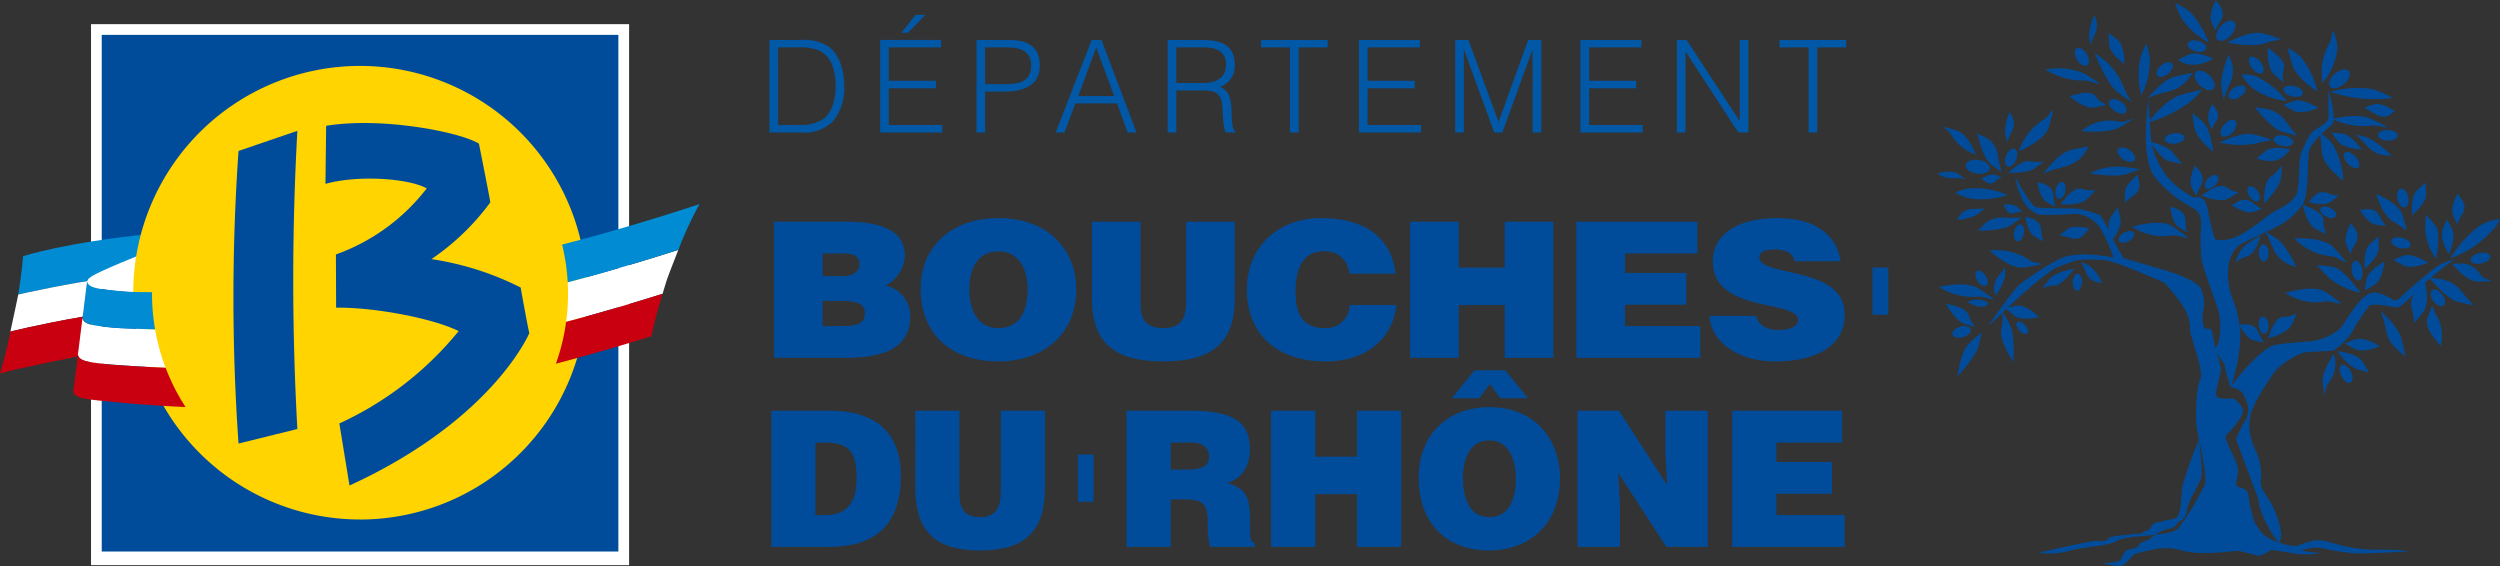 <svg xmlns="http://www.w3.org/2000/svg" width="345.076" height="78.129" viewBox="0 0 345.076 78.129">
  <rect x="0" y="0" width="345.076" height="78.129" fill="#333333" stroke="none"/>
  <g id="LOGO_Departement_Bleu" transform="translate(0)">
    <g id="Group_39214" data-name="Group 39214" transform="translate(12.564 3.335)">
      <rect id="Rectangle_383" data-name="Rectangle 383" width="74.27" height="74.672" transform="translate(0)" fill="#fff"/>
      <rect id="Rectangle_384" data-name="Rectangle 384" width="71.312" height="71.312" transform="translate(1.478 1.479)" fill="#004c9b"/>
    </g>
    <g id="Group_39221" data-name="Group 39221" transform="translate(0 2.06)">
      <g id="Group_39220" data-name="Group 39220">
        <g id="Group_39215" data-name="Group 39215" transform="translate(0 7.04)">
          <path id="Path_4291" data-name="Path 4291" d="M34.595-158.348c-11.53,1.155-17.317,3.039-17.317,3.039s-.178,2.238-.671,5.292c0,0,7.734-1.749,12.367-2.219l4.709-2.133Z" transform="translate(-14.086 181.567)" fill="#008bd2"/>
          <path id="Path_4292" data-name="Path 4292" d="M24.825-141.808c-6.646,1.158-10.216,2.1-10.216,2.1l-.011-.008c.6-2.736,1.086-5.116,1.086-5.116s7.724-1.756,12.358-2.226l-3.228,5.244Z" transform="translate(-13.164 176.383)" fill="#fff"/>
          <path id="Path_4293" data-name="Path 4293" d="M23.606-137.348V-132s-9,1.736-11.66,2.531c0,0,.814-2.594,1.443-5.786,0,0,3.57-.94,10.216-2.1" transform="translate(-11.946 171.923)" fill="#c80010"/>
          <path id="Path_4294" data-name="Path 4294" d="M42.042-148.394s-7.879-.268-7.824-1.4a.723.723,0,0,1,.348-.678c.534-.49,3.353-1.732,8.653-3.838Z" transform="translate(-22.174 179.712)" fill="#fff"/>
          <path id="Path_4295" data-name="Path 4295" d="M77.25-138.675a31.306,31.306,0,0,0,31.305-31.3A31.306,31.306,0,0,0,77.25-201.285a31.305,31.305,0,0,0-31.3,31.305,31.305,31.305,0,0,0,31.3,31.3" transform="translate(-27.559 201.285)" fill="#ffd400"/>
          <path id="Path_4296" data-name="Path 4296" d="M32.459-144.923c.185.844,1.186,1.055,4.721,1.37a235.128,235.128,0,0,0,28.983-.39c16.31-1.086,34.393-5.845,48.541-10.389-.357.939-1.24,3.132-1.581,4.14-.224.667-.4,1.286-.591,1.92-13.905,4.392-31.278,8.851-47,9.9a202.242,202.242,0,0,1-28.984-.117c-3.534-.315-4.536-.526-4.72-1.37Z" transform="translate(-21.075 179.723)" fill="#fff"/>
          <path id="Path_4297" data-name="Path 4297" d="M33.63-155.361c.185.844,1.186,1.055,4.721,1.372s15.059.031,28.984-.9c17.21-1.146,36.394-6.382,50.847-11.139l0-.007-.015.009a50.147,50.147,0,0,0-2.921,6.318c-14.148,4.545-32.231,9.3-48.541,10.389a235.008,235.008,0,0,1-28.983.39c-3.534-.316-4.537-.526-4.721-1.37Z" transform="translate(-21.613 185.096)" fill="#008bd2"/>
          <path id="Path_4298" data-name="Path 4298" d="M30.655-129.652c.185.845,1.187,1.056,4.721,1.372a177.548,177.548,0,0,0,28.984.622c15.382-1.026,32.341-5.316,46.089-9.613l0,.01a60.494,60.494,0,0,1,1.549-5.867c-13.905,4.392-31.278,8.851-47,9.9a202.252,202.252,0,0,1-28.984-.117c-3.533-.316-4.536-.527-4.72-1.37Z" transform="translate(-20.538 174.577)" fill="#c80010"/>
          <path id="Path_4299" data-name="Path 4299" d="M79.459-138.793A28.711,28.711,0,0,0,108.17-167.5a28.711,28.711,0,0,0-28.711-28.711A28.71,28.71,0,0,0,50.749-167.5a28.711,28.711,0,0,0,28.71,28.711" transform="translate(-29.765 198.956)" fill="#ffd400"/>
          <path id="Path_4300" data-name="Path 4300" d="M80.34-184.72a372.1,372.1,0,0,0,0,41.158l-8.121,2.006a290.034,290.034,0,0,1,0-40.386Z" transform="translate(-39.295 193.678)" fill="#004c9b"/>
          <path id="Path_4301" data-name="Path 4301" d="M123.17-157.738s-4.932,11.928-24.831,21.064l-1.4-8.57a45.789,45.789,0,0,0,16.467-12.748c-3.466-1.74-11.676-3.314-16.914-3.229l-.028-7.348A27.544,27.544,0,0,0,109-177.689c-2.509-1.393-9.454-1.88-13.978-.625l.094-8.012c7.6-1.257,18.414.823,21.088,2.461,0,0,1.593,7.946,1.567,8.114a33.18,33.18,0,0,1-8.124,7.824,40.725,40.725,0,0,1,12.316,3.918s1.115,6.232,1.205,6.271" transform="translate(-50.098 194.592)" fill="#004c9b"/>
        </g>
        <g id="Group_39216" data-name="Group 39216" transform="translate(106.832 28.046)">
          <path id="Path_4302" data-name="Path 4302" d="M216.216-150.59v3.47h2.929c1.65,0,2.9-.313,2.9-1.722,0-1.644-1.565-1.748-3.7-1.748Zm0-6.55v3.131H219c1.337,0,2.3-.548,2.3-1.644,0-1.461-1.309-1.487-2.731-1.487Zm-6.715,14.4v-18.786h9.786c4.608,0,8.279.991,8.279,4.723a4.91,4.91,0,0,1-2.675,4.1A4.255,4.255,0,0,1,228.3-148.4c0,4.2-3.5,5.662-8.818,5.662Z" transform="translate(-209.501 162.019)" fill="#004c9b"/>
          <path id="Path_4303" data-name="Path 4303" d="M253.666-152.656c0,2.4.8,5.4,4.01,5.4,2.9,0,4.041-2.3,4.041-5.4,0-2.557-1.139-5.271-4.1-5.193-3.044,0-3.954,2.818-3.954,5.193m14.764,0c0,6.392-4.694,9.993-10.754,9.993-6.429,0-10.725-3.652-10.725-10.045,0-5.9,4.353-9.733,10.725-9.733,7.311,0,10.754,4.827,10.754,9.785" transform="translate(-226.699 162.441)" fill="#004c9b"/>
          <path id="Path_4304" data-name="Path 4304" d="M290.661-161.523h6.714v11.246c0,1.852.4,3.444,3.157,3.444,2.418,0,3.129-1.409,3.129-3.444v-11.246h6.714v10.62c0,6.027-3.044,8.662-9.844,8.662-6.344,0-9.871-2.217-9.871-8.689Z" transform="translate(-246.772 162.019)" fill="#004c9b"/>
          <path id="Path_4305" data-name="Path 4305" d="M344.353-154.769a3.29,3.29,0,0,0-3.64-3.079c-2.362,0-3.784,1.852-3.784,5.479,0,2.636.626,5.115,4.04,5.115a3.29,3.29,0,0,0,3.442-3.184h6.458c-.6,4.853-4.382,7.776-9.786,7.776-6.77,0-10.867-3.809-10.867-9.915,0-6.079,4.495-9.863,10.212-9.863,6.259,0,9.759,2.844,10.3,7.671Z" transform="translate(-264.936 162.441)" fill="#004c9b"/>
          <path id="Path_4306" data-name="Path 4306" d="M371.874-142.737v-18.786h6.713v6.34h6.344v-6.34h6.714v18.786h-6.714v-7.28h-6.344v7.28Z" transform="translate(-284.067 162.019)" fill="#004c9b"/>
          <path id="Path_4307" data-name="Path 4307" d="M414.321-142.737v-18.786h16.7v4.383h-9.986v2.688h8.45v4.383h-8.45v2.949h10.385v4.383Z" transform="translate(-303.56 162.019)" fill="#004c9b"/>
          <path id="Path_4308" data-name="Path 4308" d="M460.019-156.491a1.667,1.667,0,0,0-.967-1.279,4,4,0,0,0-1.735-.339c-1.48,0-2.134.392-2.134,1.07,0,2.817,11.777,1.07,11.777,7.906,0,4.357-3.955,6.471-9.587,6.471-5.406,0-8.932-2.9-9.075-6.289h6.43a2.152,2.152,0,0,0,1.11,1.488,3.944,3.944,0,0,0,1.906.47c1.679,0,2.788-.5,2.788-1.383,0-2.844-11.778-.887-11.778-8.063,0-3.992,3.755-6,8.876-6,5.69,0,8.279,2.661,8.762,5.949Z" transform="translate(-319.163 162.441)" fill="#004c9b"/>
        </g>
        <g id="Group_39217" data-name="Group 39217" transform="translate(106.464 49.053)">
          <path id="Path_4309" data-name="Path 4309" d="M214.918-98.864h1.292c2.842,0,4.393-1.514,4.393-5.063,0-3.913-1.266-4.957-4.522-4.957h-1.163Zm-6.1,4.383v-18.787h8.165c5.994,0,9.716,2.819,9.716,9,0,7.07-3.9,9.785-9.871,9.785Z" transform="translate(-208.82 118.852)" fill="#004c9b"/>
          <path id="Path_4310" data-name="Path 4310" d="M245.556-113.269h6.1v11.247c0,1.852.362,3.443,2.868,3.443,2.2,0,2.842-1.408,2.842-3.443v-11.247h6.1v10.62c0,6.028-2.764,8.663-8.94,8.663-5.762,0-8.966-2.219-8.966-8.689Z" transform="translate(-225.69 118.852)" fill="#004c9b"/>
          <path id="Path_4311" data-name="Path 4311" d="M305.593-105.155h2.4c1.886,0,2.894-.47,2.894-1.774,0-1.331-1.033-1.957-2.454-1.957h-2.842Zm0,4.123v6.549h-6.1V-113.27h8.785c6.2,0,8.242,1.7,8.242,5.349,0,2.166-.956,3.993-3.127,4.592,1.964.731,3.153,1.2,3.153,4.984,0,2.453-.077,3.287.646,3.287v.575h-6.176a12.417,12.417,0,0,1-.31-3.287c0-2.453-.413-3.262-3.254-3.262Z" transform="translate(-250.461 118.853)" fill="#004c9b"/>
          <path id="Path_4312" data-name="Path 4312" d="M336.375-94.482v-18.788h6.1v6.341h5.762v-6.341h6.1v18.788h-6.1v-7.28h-5.762v7.28Z" transform="translate(-267.397 118.853)" fill="#004c9b"/>
          <path id="Path_4313" data-name="Path 4313" d="M380.165-108.722c0,2.4.724,5.4,3.642,5.4,2.636,0,3.669-2.3,3.669-5.4,0-2.557-1.033-5.27-3.72-5.192-2.766,0-3.591,2.817-3.591,5.192m1.6-14.872H386l3.153,3.862h-3.824l-1.447-1.984-1.447,1.984h-3.8Zm11.808,14.872c0,6.393-4.264,9.994-9.767,9.994-5.839,0-9.74-3.653-9.74-10.047,0-5.9,3.953-9.732,9.74-9.732,6.64,0,9.767,4.828,9.767,9.785" transform="translate(-284.706 123.594)" fill="#004c9b"/>
          <path id="Path_4314" data-name="Path 4314" d="M426.976-103.015l-.232-4.279v-5.976h5.839v18.787h-5.71l-6.64-10.229.232,4.28v5.949h-5.839v-18.787h5.71Z" transform="translate(-303.332 118.853)" fill="#004c9b"/>
          <path id="Path_4315" data-name="Path 4315" d="M454.087-94.482v-18.788h15.167v4.385h-9.07v2.687h7.674v4.383h-7.674v2.95h9.431v4.383Z" transform="translate(-321.453 118.853)" fill="#004c9b"/>
        </g>
        <g id="Group_39218" data-name="Group 39218" transform="translate(106.205)">
          <path id="Path_4316" data-name="Path 4316" d="M209.535-196.172H212.4a5.9,5.9,0,0,0,2.967-.586c1.685-.868,2.106-3.049,2.106-4.787,0-1.862-.4-3.9-2.176-4.858a6.435,6.435,0,0,0-2.9-.479h-2.861Zm-1.194,1.028V-207.91h4.318a6.141,6.141,0,0,1,3.9.958c1.667,1.223,2.107,3.705,2.107,5.408a7.225,7.225,0,0,1-1.527,4.84,5.589,5.589,0,0,1-4.477,1.56Z" transform="translate(-208.341 211.367)" fill="#0058a7"/>
          <path id="Path_4317" data-name="Path 4317" d="M239.542-211.839l1.948-2.464h1.352l-2.4,2.464Zm-2.93,13.759v-12.766h8.408v1.029H237.8v4.61h6.513v1.029H237.8v5.071h7.39v1.028Z" transform="translate(-221.324 214.303)" fill="#0058a7"/>
          <path id="Path_4318" data-name="Path 4318" d="M265.111-201.811c2.23,0,3.616-.461,3.616-2.624,0-1.6-1.018-2.446-3.265-2.446h-3.089v5.071Zm-3.932,6.667V-207.91H265.8c3.282,0,4.125,1.649,4.125,3.564,0,2.855-2.51,3.564-4.844,3.564h-2.7v5.639Z" transform="translate(-232.606 211.367)" fill="#0058a7"/>
          <path id="Path_4319" data-name="Path 4319" d="M284.524-200.18h4.951l-2.476-6.7Zm-3.124,5.036,4.967-12.766h1.352l4.845,12.766h-1.229l-1.457-4.007h-5.758l-1.492,4.007Z" transform="translate(-241.892 211.367)" fill="#0058a7"/>
          <path id="Path_4320" data-name="Path 4320" d="M314.91-201.969c1.773,0,3.142-.745,3.142-2.536,0-1.915-1.475-2.376-3.072-2.376h-3.792v4.911Zm-3.722,1.028v5.8h-1.193v-12.766h4.949c2.774,0,4.3.993,4.3,3.351a3,3,0,0,1-2.054,3.121c1.492.514,1.58,2.11,1.615,3.457.052,1.932.21,2.464.527,2.713v.124h-1.317c-.492-.869-.369-3.262-.562-4.237-.28-1.383-1.316-1.561-2.51-1.561Z" transform="translate(-255.023 211.367)" fill="#0058a7"/>
          <path id="Path_4321" data-name="Path 4321" d="M333.818-207.91h9.2v1.029h-4v11.737H337.82v-11.737h-4Z" transform="translate(-265.964 211.367)" fill="#0058a7"/>
          <path id="Path_4322" data-name="Path 4322" d="M358.811-195.144V-207.91h8.407v1.029H360v4.61h6.512v1.029H360v5.071h7.39v1.028Z" transform="translate(-277.441 211.367)" fill="#0058a7"/>
          <path id="Path_4323" data-name="Path 4323" d="M383.38-195.144V-207.91h1.825l4.143,11.259h.036l4.072-11.259h1.808v12.766H394.07v-11.383h-.035l-4.143,11.383h-1.123l-4.161-11.383h-.035v11.383Z" transform="translate(-288.724 211.367)" fill="#0058a7"/>
          <path id="Path_4324" data-name="Path 4324" d="M415.35-195.144V-207.91h8.408v1.029h-7.214v4.61h6.512v1.029h-6.512v5.071h7.39v1.028Z" transform="translate(-303.405 211.367)" fill="#0058a7"/>
          <path id="Path_4325" data-name="Path 4325" d="M441.18-206.278h-.035v11.135h-1.194V-207.91H441.3l7.3,11.152h.035V-207.91h1.195v12.766h-1.387Z" transform="translate(-314.703 211.367)" fill="#0058a7"/>
          <path id="Path_4326" data-name="Path 4326" d="M466.175-207.91h9.2v1.029h-4v11.737h-1.194v-11.737h-4Z" transform="translate(-326.746 211.367)" fill="#0058a7"/>
        </g>
        <g id="Group_39219" data-name="Group 39219" transform="translate(148.779 34.862)">
          <path id="Path_4327" data-name="Path 4327" d="M289.245-117.5H287.07v-6.52h2.174Zm109.68-25.815H396.75v-6.518h2.174Z" transform="translate(-287.07 149.835)" fill="#004c9b"/>
        </g>
      </g>
    </g>
    <g id="Group_39223" data-name="Group 39223" transform="translate(267.399 0)">
      <path id="Path_4328" data-name="Path 4328" d="M556.745-138.6c0,1.781,2.244,5.5,2.674,5.757l.43.251c-.257-.188.029-.619.011-1.454a12.576,12.576,0,0,0-1.631-4.489c-.738-1.037-1.4-1.977-1.14-3.031a7.537,7.537,0,0,0-.811-3.954,7.333,7.333,0,0,1-.718-4.291c.1-1.655,2.867-5.748,3.627-6.675a10.954,10.954,0,0,1,3.738-2.38c.691-.172,3.529-.16,4.193-.327a8.317,8.317,0,0,0,2.521-2.48,22.383,22.383,0,0,1,2.442-3.685c.593-.433,3.435.277,3.946.224s2.616-2.345,3.248-2.937a42.21,42.21,0,0,1,4.557-3.7,8.328,8.328,0,0,0-2.463,1,68.149,68.149,0,0,0-5.271,4.489c-.664.68-1.8-.973-3.539-.875s-3.839,4.181-4.589,5a7.8,7.8,0,0,1-3.706,1.664c-1,.141-2.74.194-5.017.505s-6.253,5.7-6.253,5.7a25.7,25.7,0,0,0,1.173-5.546,14.164,14.164,0,0,0-.937-6.295,9.539,9.539,0,0,1-.618-4.737,4.355,4.355,0,0,1,1.372-2.763c.436-.4,4.146-2.01,5.811-2.891a9.721,9.721,0,0,0,2.892-2.607c1.087-1.066.764-6.353,1.043-7.546.216-.927,1.285-2.085,3.1-3.6.824-.686-.412-4.844-.412-4.844s-.054,2.405.009,3.416-.854,1.439-1.814,2.03-1.424,1.98-1.892,3-.289,3.779-.584,5.457-2.892,2.574-3.665,3.134-3.5,2.8-5.154,3.354-2.437.288-2.621.09a31.182,31.182,0,0,1-.972-4.074c-.416-2.047-1.332-1.482-2-1.622a12.945,12.945,0,0,1-3.632-2.857,12.622,12.622,0,0,1-2.087-4.325c-.152-.968-.466-6.344-.466-6.344s-.236,1.891-.326,4.1.121,4.823.976,6.3a15.543,15.543,0,0,0,5.15,4.412c1.672.859,1.481,1.841,1.468,2.919a27.134,27.134,0,0,0,.06,4.307c.219,1.294,1.717,5.22,2.316,7.042a9.73,9.73,0,0,1,.123,4.192c-.317,1.012-.553,1.076-.553,1.076s-.233-1.433-.4-2.163a.613.613,0,0,0-.833-.488c-.58-.042-.589-1.876-.406-2.481a5.088,5.088,0,0,0-.214-2.849c-.4-1.41-4.683-2.655-5.693-2.941s-5.122-1.5-5.122-1.5-1.348-2.326-1.787-3.3a11.942,11.942,0,0,0-1.437-2.642,23.342,23.342,0,0,0-2.8-.832c-.7-.16-5.39.027-6.133-.3s-2.761-4.13-2.761-4.13a8.512,8.512,0,0,0,.782,2.549,4.157,4.157,0,0,0,2.516,2.681,42.3,42.3,0,0,0,4.911-.136,4.481,4.481,0,0,1,3.431,1.853,18.316,18.316,0,0,1,1.918,4.206,16.371,16.371,0,0,0-2-.324,13.814,13.814,0,0,0-4.336.1c-1.722.387-5.379,3-6.442,3.781s-4.5,5.857-4.5,5.857,1.28-1.083,1.869-1.726,1.921-1.776,2.489-2.346a54.506,54.506,0,0,1,4.725-3.828c.626-.327,3.054-1.143,3.054-1.143a16.624,16.624,0,0,1,4.482.062,35.282,35.282,0,0,1,3.928,1.423c.667.286,3.466,1.446,3.789,1.628a23.74,23.74,0,0,1,2.543,3.211,5.554,5.554,0,0,1,.969,3.272c-.073.618,1.969,5.694,1.418,6.8s-.728,5.341-.469,6.805,1.529,6.8,1.072,7.774a37.353,37.353,0,0,1-3.614,5.977c-1.136,1.241-7.089.905-8.376,1.721-1.219.774-4.761.875-6.516,1.37a10.241,10.241,0,0,1-4.4.3s6.9-1.573,7.707-1.614,1.581.185,1.854-.29,2.721-.512,3.06-.6a3.267,3.267,0,0,1,1.363-.067s.69-.385.715-.4a1.026,1.026,0,0,0,.771-.524c.691-1,.632-.536,1.48-.8s1.935-.321,2.18-.633a4.282,4.282,0,0,0,.477-1.89c.089-.871.089-1.318.246-2.458a62.962,62.962,0,0,1,2.281-6.359s.336,3.533.359,4.025c.078,1.695-.246,1.4-.871,3.037a9.2,9.2,0,0,0-1.184,2.7,1.689,1.689,0,0,1-1.005,1.541c-.4.29-.407.816-1.412,1.039a4.837,4.837,0,0,0-1.943.826c-.427.292-.725.565-.889.681a8.1,8.1,0,0,0-1.362.585c.045-.34.026.12,0,.2-.15.421-1.076.462-1.527.6s-.78,1-.976,1.38-2.506.5-2.506.5a15.6,15.6,0,0,0,2.345.374c.831.017,1.506-1.349,2.187-1.695a28.2,28.2,0,0,1,3.143-.711,8.136,8.136,0,0,1,3.533.33,12.792,12.792,0,0,0,3.3.261c1.374.028,3.588-.251,4.051-.28s2.408.586,2.92.656,1.5-.664,1.738-.754,2.382.35,3.689.518a10.451,10.451,0,0,0,3.182-.143c-.8-.023-2.614-.294-2.614-.294a4.714,4.714,0,0,1,2.915-.339,29.252,29.252,0,0,0,4.49.688c1.039.078,7.505-.253,7.505-.253a24.8,24.8,0,0,0-4.054-.249,20.85,20.85,0,0,1-4.548-.391s-.991-.211-2.84-.748-3.6.529-4.116.613a5.366,5.366,0,0,1-2.2-.38,6.929,6.929,0,0,1-2.363-1.131,10.786,10.786,0,0,1-1.262-1.666,18.006,18.006,0,0,1-.879-3.888c-.17-1.027-1.311-.843-1.6-1.244s.4-1.56.062-2.744-1.71-3.59-1.621-3.992.726-.72,1.5-1.808c.916-1.294,1.059-1.719.81-2.183a3.317,3.317,0,0,0-1.122-1.247c-.288-.156-2.528.3-2.528-.686,0-.548.871-3.249.669-3.718a2.6,2.6,0,0,1-.2-.917l-.42-1.261a.387.387,0,0,1-.049-.145l.049.145a7.2,7.2,0,0,0,.465.815c.536.848.647.67.781,1.5s.581,1.988.671,2.412.96.179,1.764,1.072a9.463,9.463,0,0,1,.715,1.786,3.144,3.144,0,0,1-.2,1.653,19.9,19.9,0,0,0-1.452,2.926" transform="translate(-512.403 207.551)" fill="#004c9b"/>
      <g id="Group_39222" data-name="Group 39222" transform="translate(0 0)">
        <path id="Path_4329" data-name="Path 4329" d="M604.667-203.048a8.043,8.043,0,0,1,.772-5.184c.643-.95.373-1.648.694-2.03a6.449,6.449,0,0,1,.578,2.382,8.927,8.927,0,0,1-2.044,4.832" transform="translate(-551.476 214.507)" fill="#004c9b"/>
        <path id="Path_4330" data-name="Path 4330" d="M606.812-195.164a13.392,13.392,0,0,1,5.715-.375A12.877,12.877,0,0,1,615.4-194.3a22.969,22.969,0,0,1-2.545.151,17.366,17.366,0,0,1-6.039-1.017" transform="translate(-552.524 207.831)" fill="#004c9b"/>
        <path id="Path_4331" data-name="Path 4331" d="M599.979-199.856c-.807-.527-2.95-2.045-3.436-3.636-.337-1.092-.535-1.873-.643-2.355a6.471,6.471,0,0,1,1.818,1.261,11.531,11.531,0,0,1,2.261,4.729" transform="translate(-547.513 212.479)" fill="#004c9b"/>
        <path id="Path_4332" data-name="Path 4332" d="M608.477-198.375c-.712.6-1.565.758-1.9.355s-.035-1.214.678-1.813,1.564-.758,1.9-.355.035,1.214-.678,1.813" transform="translate(-552.351 209.983)" fill="#004c9b"/>
        <path id="Path_4333" data-name="Path 4333" d="M587.5-190.735c.887.2,2.963,0,4.338,2.053a22.976,22.976,0,0,0,1.488,1.838c-.408-.083-1.082-.243-2.028-.51-1.384-.407-3.166-2.561-3.8-3.38" transform="translate(-543.656 205.54)" fill="#004c9b"/>
        <path id="Path_4334" data-name="Path 4334" d="M607.256-188.088c.985-.239,3.7-.791,5.3-.042,1.1.512,1.861.909,2.319,1.165-.451.118-1.407-.376-2.484-.178a10.256,10.256,0,0,1-5.137-.945" transform="translate(-552.728 204.518)" fill="#004c9b"/>
        <path id="Path_4335" data-name="Path 4335" d="M565.927-182.683c-.754.09-1.4-.158-1.451-.556s.526-.792,1.28-.882,1.4.159,1.45.556-.525.791-1.279.881" transform="translate(-533.081 202.511)" fill="#004c9b"/>
        <path id="Path_4336" data-name="Path 4336" d="M560.285-190.7c.687-.9,2.656-3.294,4.587-3.821,1.328-.362,2.271-.58,2.854-.7a9.188,9.188,0,0,1-1.828,1.8,17.632,17.632,0,0,1-5.613,2.72" transform="translate(-531.157 207.596)" fill="#004c9b"/>
        <path id="Path_4337" data-name="Path 4337" d="M558.167-199.856a11.588,11.588,0,0,1-.165-4.9,9.418,9.418,0,0,1,.9-2.262,11.1,11.1,0,0,1,.456,2.06,10.049,10.049,0,0,1-1.189,5.1" transform="translate(-530.019 213.018)" fill="#004c9b"/>
        <path id="Path_4338" data-name="Path 4338" d="M563.989-200.635c-.566.463-1.236.579-1.5.259s-.016-.953.551-1.416,1.236-.579,1.5-.26.015.954-.55,1.417" transform="translate(-532.122 210.82)" fill="#004c9b"/>
        <path id="Path_4339" data-name="Path 4339" d="M559.836-182.133c.755.142,2.8.606,3.654,1.629.589.7.979,1.213,1.21,1.535-.349-.059-.921-.176-1.725-.374-1.176-.306-1.75-1.829-3.139-2.789" transform="translate(-530.951 201.589)" fill="#004c9b"/>
        <path id="Path_4340" data-name="Path 4340" d="M546.63-204.495a9.237,9.237,0,0,1,4,4.693,10.746,10.746,0,0,0,1.124,2.079c-.4-.268-1.066-.733-1.987-1.433-1.342-1.043-2.676-4.17-3.135-5.34" transform="translate(-524.887 211.859)" fill="#004c9b"/>
        <path id="Path_4341" data-name="Path 4341" d="M551.013-191.183c-.633-.425-.951-1.059-.71-1.416s.946-.3,1.579.121.951,1.059.711,1.416-.947.3-1.58-.122" transform="translate(-526.536 206.505)" fill="#004c9b"/>
        <path id="Path_4342" data-name="Path 4342" d="M543.261-186.047a5.752,5.752,0,0,1,5-1.346c1.059.263,1.576-.367,2.069-.321-.351.242-.946.626-1.814,1.139-1.284.739-4.181.611-5.25.528" transform="translate(-523.34 204.154)" fill="#004c9b"/>
        <path id="Path_4343" data-name="Path 4343" d="M599.617-191.429c-.655.261-2.445.893-3.411.38a16.01,16.01,0,0,1-1.389-.809c.3-.126.8-.316,1.508-.549,1.04-.327,2.7.6,3.292.978" transform="translate(-547.015 206.339)" fill="#004c9b"/>
        <path id="Path_4344" data-name="Path 4344" d="M515.215-175.423c-.92-.134-1.607-.665-1.53-1.185s.884-.834,1.8-.7,1.606.665,1.529,1.185-.883.834-1.8.7" transform="translate(-509.755 199.388)" fill="#004c9b"/>
        <path id="Path_4345" data-name="Path 4345" d="M595.965-194.769c-.738-.178-1.261-.637-1.168-1.025s.767-.56,1.506-.383,1.261.636,1.167,1.026-.767.56-1.505.382" transform="translate(-547.002 208.071)" fill="#004c9b"/>
        <path id="Path_4346" data-name="Path 4346" d="M607.374-177.538c-.77-.642-2.833-2.235-2.976-4.12-.1-1.363-.182-1.942-.2-2.438a6.07,6.07,0,0,1,1.718,1.521,11.2,11.2,0,0,1,1.454,5.037" transform="translate(-551.325 202.491)" fill="#004c9b"/>
        <path id="Path_4347" data-name="Path 4347" d="M611.211-181.932c-.678-.042-2.5-.227-3.2-1.064-.483-.574-.8-1-.983-1.268.313.014.825.052,1.543.14,1.047.142,2.23,1.623,2.643,2.192" transform="translate(-552.622 202.568)" fill="#004c9b"/>
        <path id="Path_4348" data-name="Path 4348" d="M610.728-177.736c-.512-.562-.687-1.235-.392-1.5s.95-.032,1.462.529.686,1.235.391,1.5-.95.032-1.461-.529" transform="translate(-554.076 200.312)" fill="#004c9b"/>
        <path id="Path_4349" data-name="Path 4349" d="M560.011-195.954c.594-.728,2.284-2.657,3.9-3.052,1.109-.275,1.9-.432,2.383-.515a6.961,6.961,0,0,1-1.408,1.638c-1.5,1.2-2.744.831-4.873,1.928" transform="translate(-531.032 209.574)" fill="#004c9b"/>
        <path id="Path_4350" data-name="Path 4350" d="M592.614-180.141c-.53.487-1.258,1.76-3.088,1.573a9.3,9.3,0,0,1-1.58-.31c.241-.23.646-.592,1.238-1.071.872-.688,2.742-.352,3.43-.191" transform="translate(-543.86 200.778)" fill="#004c9b"/>
        <path id="Path_4351" data-name="Path 4351" d="M593.492-182.109c-.745-.152-1.283-.593-1.2-.984s.748-.586,1.493-.434,1.282.592,1.2.984-.748.586-1.492.434" transform="translate(-545.851 202.253)" fill="#004c9b"/>
        <path id="Path_4352" data-name="Path 4352" d="M631.95-147.256c.922.174,3.059-.014,4.54,1.969.674.9,1.286,1.46,1.592,1.846-.425-.073-1.123-.214-2.109-.457-1.441-.372-3.346-2.534-4.023-3.358" transform="translate(-564.068 185.573)" fill="#004c9b"/>
        <path id="Path_4353" data-name="Path 4353" d="M632.749-142.609c-.441-.582-.531-1.257-.2-1.506s.954.021,1.394.6.531,1.257.2,1.506-.954-.022-1.395-.6" transform="translate(-564.251 184.173)" fill="#004c9b"/>
        <path id="Path_4354" data-name="Path 4354" d="M629.29-146.174c.181.831.577,3.089-.224,4.136a18.822,18.822,0,0,1-1.238,1.494c-.09-.382-.112-1.036-.356-1.9-.543-1.932,1.252-3.09,1.819-3.728" transform="translate(-561.965 185.076)" fill="#004c9b"/>
        <path id="Path_4355" data-name="Path 4355" d="M632.495-157.13a8.525,8.525,0,0,1-1.535-4.019c.027-1,.076-1.7.117-2.129a13.5,13.5,0,0,1,1.4,1.657c.631,1.118.085,3.561.014,4.491" transform="translate(-563.613 192.931)" fill="#004c9b"/>
        <path id="Path_4356" data-name="Path 4356" d="M627.626-151.949c-.654.261-2.445.893-3.411.38a15.749,15.749,0,0,1-1.389-.808c.3-.126.8-.316,1.507-.55,1.04-.327,2.7.6,3.293.979" transform="translate(-559.878 188.209)" fill="#004c9b"/>
        <path id="Path_4357" data-name="Path 4357" d="M623.458-156.06c-.739-.178-1.261-.636-1.168-1.025s.768-.56,1.505-.382,1.262.636,1.168,1.025-.768.56-1.506.382" transform="translate(-559.627 190.295)" fill="#004c9b"/>
        <path id="Path_4358" data-name="Path 4358" d="M644.075-152.136c-.742.162-1.412-.022-1.5-.413s.446-.839,1.188-1,1.412.022,1.5.412-.446.839-1.188,1" transform="translate(-568.944 188.491)" fill="#004c9b"/>
        <path id="Path_4359" data-name="Path 4359" d="M637.372-156.8a16.25,16.25,0,0,1,4.069-4.5,6.925,6.925,0,0,1,2.795-.925,5.333,5.333,0,0,1-1.24,1.761,13.457,13.457,0,0,1-5.623,3.669" transform="translate(-566.558 192.449)" fill="#004c9b"/>
        <path id="Path_4360" data-name="Path 4360" d="M637.886-150.788c.861-.049,2.541-.5,3.892,1.452.522.755,1.267.591,1.512.907-.4.03-1.049.057-1.963.053-1.333-.024-2.894-1.745-3.441-2.412" transform="translate(-566.794 187.231)" fill="#004c9b"/>
        <path id="Path_4361" data-name="Path 4361" d="M516.657-184.091c.683.491,2.578.687,2.874,3.311a14.767,14.767,0,0,0,.5,2.085c-.318-.22-.831-.6-1.536-1.171-1.023-.849-1.642-3.307-1.837-4.225" transform="translate(-511.122 202.489)" fill="#004c9b"/>
        <path id="Path_4362" data-name="Path 4362" d="M525.257-178.666c-.269.679-.8,1.107-1.183.955s-.477-.826-.208-1.5.8-1.107,1.182-.956.477.826.209,1.506" transform="translate(-514.362 200.703)" fill="#004c9b"/>
        <path id="Path_4363" data-name="Path 4363" d="M524.573-175.387c.519-.426,1.941-1.9,3.155-1.572a5.219,5.219,0,0,0,1.732,0c-.235.2-.633.519-1.217.948-.865.619-2.912.644-3.67.627" transform="translate(-514.757 199.236)" fill="#004c9b"/>
        <path id="Path_4364" data-name="Path 4364" d="M517.668-173c.36-.207,1.352-.726,1.958-.508a9.3,9.3,0,0,1,.878.356,1.985,1.985,0,0,0-.833.447c-.814.942-1.623-.126-2-.295" transform="translate(-511.586 197.652)" fill="#004c9b"/>
        <path id="Path_4365" data-name="Path 4365" d="M537.887-167.825c.5-.579,1.856-2.6,3.095-2.07a3.768,3.768,0,0,0,1.742.084c-.226.272-.61.7-1.176,1.283-.839.834-2.9.766-3.66.7" transform="translate(-520.872 196.01)" fill="#004c9b"/>
        <path id="Path_4366" data-name="Path 4366" d="M537.946-170.367c-.138.641-.543,1.1-.906,1.019s-.545-.66-.407-1.3.544-1.1.906-1.02.545.661.406,1.3" transform="translate(-520.275 196.788)" fill="#004c9b"/>
        <path id="Path_4367" data-name="Path 4367" d="M531.964-171.677c.552.283,2.178.268,2.227,2.044a7.248,7.248,0,0,0,.268,1.391c-.257-.125-.672-.347-1.237-.682-.82-.5-1.162-2.139-1.258-2.753" transform="translate(-518.152 196.788)" fill="#004c9b"/>
        <path id="Path_4368" data-name="Path 4368" d="M516.791-160.784c.647-.481,1.318-2.037,3.927-1.789a17.085,17.085,0,0,0,2.14-.025c-.293.225-.791.585-1.521,1.07-1.08.7-3.61.754-4.545.744" transform="translate(-511.184 192.619)" fill="#004c9b"/>
        <path id="Path_4369" data-name="Path 4369" d="M523.275-165.914c.414-.035,1.532-.082,1.988.373a9.282,9.282,0,0,1,.644.695,1.984,1.984,0,0,0-.945.05c-1.136.507-1.415-.8-1.688-1.118" transform="translate(-514.161 194.151)" fill="#004c9b"/>
        <path id="Path_4370" data-name="Path 4370" d="M528.88-162.862c.552.283,2.178.268,2.227,2.044a7.152,7.152,0,0,0,.269,1.391c-.258-.126-.672-.347-1.238-.682-.82-.5-1.162-2.139-1.258-2.753" transform="translate(-516.735 192.74)" fill="#004c9b"/>
        <path id="Path_4371" data-name="Path 4371" d="M527.335-159.532c-.139.641-.544,1.1-.907,1.02s-.544-.661-.406-1.3.544-1.1.906-1.02.545.661.407,1.3" transform="translate(-515.402 191.812)" fill="#004c9b"/>
        <path id="Path_4372" data-name="Path 4372" d="M609.435-146.593a10.473,10.473,0,0,1-4.417-2.051c-.8-.811-1.344-1.4-1.668-1.77a15.262,15.262,0,0,1,2.378.279c1.376.421,2.993,2.754,3.707,3.543" transform="translate(-550.934 187.024)" fill="#004c9b"/>
        <path id="Path_4373" data-name="Path 4373" d="M612.238-150.065c-.132-.748.079-1.41.473-1.48s.82.48.953,1.228-.079,1.411-.473,1.48-.82-.48-.953-1.228" transform="translate(-554.997 187.545)" fill="#004c9b"/>
        <path id="Path_4374" data-name="Path 4374" d="M618.278-151.336c-.093.7-.416,2.569-1.336,3.161a15.812,15.812,0,0,1-1.384.817c.036-.324.114-.851.256-1.583.223-1.067,1.844-2.057,2.464-2.395" transform="translate(-556.54 187.447)" fill="#004c9b"/>
        <path id="Path_4375" data-name="Path 4375" d="M599.709-165.885c.7.315,3.024,1.04,2.864,2.379a3.759,3.759,0,0,0,.414,1.695c-.325-.14-.848-.386-1.564-.764-1.039-.567-1.558-2.561-1.714-3.31" transform="translate(-549.262 194.128)" fill="#004c9b"/>
        <path id="Path_4376" data-name="Path 4376" d="M601.174-167.7c.485-.386,1.144-1.873,2.782-1.184a7.181,7.181,0,0,0,1.377.33c-.221.183-.593.469-1.132.845-.8.54-2.427.175-3.026.009" transform="translate(-549.935 195.59)" fill="#004c9b"/>
        <path id="Path_4377" data-name="Path 4377" d="M605.578-165.209c.59.287.937.789.775,1.123s-.771.372-1.362.085-.937-.788-.776-1.122.772-.372,1.362-.086" transform="translate(-551.313 193.905)" fill="#004c9b"/>
        <path id="Path_4378" data-name="Path 4378" d="M571.7-175.918c.3.542,1.658,1.438.708,2.939a7.224,7.224,0,0,0-.554,1.3c-.143-.248-.365-.662-.646-1.257-.4-.873.23-2.423.492-2.986" transform="translate(-536.113 198.735)" fill="#004c9b"/>
        <path id="Path_4379" data-name="Path 4379" d="M576.153-172.05c-.449.478-1.032.661-1.3.407s-.127-.847.323-1.325,1.032-.66,1.3-.407.127.847-.322,1.325" transform="translate(-537.784 197.62)" fill="#004c9b"/>
        <path id="Path_4380" data-name="Path 4380" d="M573.817-169.312c.648-.4,2.544-1.938,3.569-1.06a3.767,3.767,0,0,0,1.639.6c-.3.193-.792.491-1.5.877-1.048.549-2.995-.127-3.7-.413" transform="translate(-537.372 196.311)" fill="#004c9b"/>
        <path id="Path_4381" data-name="Path 4381" d="M590.307-195.436a9.825,9.825,0,0,1-4.715-1.771,7.814,7.814,0,0,1-1.568-1.872,4.758,4.758,0,0,1,2.224.326,12.346,12.346,0,0,1,4.059,3.317" transform="translate(-542.059 209.373)" fill="#004c9b"/>
        <path id="Path_4382" data-name="Path 4382" d="M590.8-205.914c.6.479,2.669,1.762,2.179,3.019a3.783,3.783,0,0,0-.022,1.745c-.28-.216-.725-.585-1.324-1.13-.864-.808-.869-2.868-.833-3.633" transform="translate(-545.166 212.51)" fill="#004c9b"/>
        <path id="Path_4383" data-name="Path 4383" d="M586.4-202.053c-.471-.6-.6-1.279-.285-1.527s.95.034,1.421.629.6,1.279.286,1.528-.95-.034-1.421-.629" transform="translate(-542.939 211.48)" fill="#004c9b"/>
        <path id="Path_4384" data-name="Path 4384" d="M636.156-157.3c-.349-.614-1.224-2.309-.846-3.338.256-.708.471-1.2.613-1.493.167.282.424.75.754,1.423.467.989-.23,2.763-.522,3.407" transform="translate(-565.568 192.405)" fill="#004c9b"/>
        <path id="Path_4385" data-name="Path 4385" d="M540.164-193.957c.743-.177,3.028-1.03,3.721.127.419.7,1.1.849,1.364,1.086-.342.089-.906.215-1.7.354-1.168.188-2.8-1.07-3.381-1.567" transform="translate(-521.917 207.235)" fill="#004c9b"/>
        <path id="Path_4386" data-name="Path 4386" d="M518.21-169.155a10.906,10.906,0,0,1-4.914.526,9.473,9.473,0,0,1-2.3-.807,5.714,5.714,0,0,1,2.054-.638,11.517,11.517,0,0,1,5.159.919" transform="translate(-508.523 196.064)" fill="#004c9b"/>
        <path id="Path_4387" data-name="Path 4387" d="M527.275-184.318a8.045,8.045,0,0,1,3.145-4.193c1.017-.529,1.112-1.272,1.576-1.455-.1.487-.3,1.276-.623,2.37-.5,1.59-3.106,2.856-4.1,3.278" transform="translate(-515.998 205.186)" fill="#004c9b"/>
        <path id="Path_4388" data-name="Path 4388" d="M524.38-189.547c.154.522,1.029,1.357.171,2.858a9.969,9.969,0,0,0-.548,1.294c-.075-.239-.187-.638-.322-1.211a6.217,6.217,0,0,1,.7-2.941" transform="translate(-514.332 204.994)" fill="#004c9b"/>
        <path id="Path_4389" data-name="Path 4389" d="M552.368-205.389c-.567-.419-2.046-1.609-2.119-2.7a15.8,15.8,0,0,1-.044-1.607c.266.189.689.512,1.26.992.826.712.907,2.609.9,3.314" transform="translate(-526.526 214.247)" fill="#004c9b"/>
        <path id="Path_4390" data-name="Path 4390" d="M550.473-160.371c-.189-.679-.623-2.528-.01-3.432a15.915,15.915,0,0,1,.954-1.294c.093.313.228.827.383,1.558.212,1.069-.89,2.615-1.328,3.167" transform="translate(-526.502 193.766)" fill="#004c9b"/>
        <path id="Path_4391" data-name="Path 4391" d="M615.288-130.621c-.652.267-2.438.914-3.407.41a15.916,15.916,0,0,1-1.4-.8c.3-.128.8-.322,1.5-.562,1.037-.336,2.7.58,3.3.95" transform="translate(-554.21 178.403)" fill="#004c9b"/>
        <path id="Path_4392" data-name="Path 4392" d="M609.366-123.458c-.342-.678-.33-1.374.025-1.554s.924.222,1.267.9.331,1.373-.026,1.554-.924-.223-1.266-.9" transform="translate(-553.583 175.378)" fill="#004c9b"/>
        <path id="Path_4393" data-name="Path 4393" d="M608.6-128.469c.759.1,2.794.441,3.441,1.437a17.394,17.394,0,0,1,.894,1.5c-.353-.038-.515-.194-1.312-.346-1.161-.238-2.654-1.921-3.023-2.592" transform="translate(-553.347 176.945)" fill="#004c9b"/>
        <path id="Path_4394" data-name="Path 4394" d="M606.325-127.783a4.2,4.2,0,0,1-.73,4c-.543.721-.33,1.34-.555,1.666-.068-.35-.16-.93-.257-1.757-.127-1.215,1.072-3.191,1.542-3.906" transform="translate(-551.588 176.63)" fill="#004c9b"/>
        <path id="Path_4395" data-name="Path 4395" d="M590.847-134.691c.29-.708.931-3.06,2.274-2.948a3.771,3.771,0,0,0,1.679-.475c-.129.329-.355.861-.707,1.59-.529,1.058-2.5,1.649-3.246,1.833" transform="translate(-545.192 181.375)" fill="#004c9b"/>
        <path id="Path_4396" data-name="Path 4396" d="M589.816-136.2c.074.652-.166,1.214-.535,1.256s-.726-.454-.8-1.105.165-1.214.534-1.255.726.453.8,1.1" transform="translate(-544.1 181.006)" fill="#004c9b"/>
        <path id="Path_4397" data-name="Path 4397" d="M583.422-135.3c.614.092,2.15-.44,2.763,1.228a7.17,7.17,0,0,0,.7,1.233c-.284-.038-.747-.115-1.391-.253-.936-.214-1.781-1.657-2.068-2.209" transform="translate(-541.783 180.087)" fill="#004c9b"/>
        <path id="Path_4398" data-name="Path 4398" d="M537.676-149.556c-.014.02-1.746,2.4-2.688,2.337a4.856,4.856,0,0,0-1.694.373c.179-.262.488-.684.951-1.262.689-.839,2.685-1.3,3.431-1.447" transform="translate(-518.763 186.629)" fill="#004c9b"/>
        <path id="Path_4399" data-name="Path 4399" d="M511.539-127.16c.18-.831.467-3.241,1.52-4.459a16.858,16.858,0,0,1,1.855-1.618c-.076.382-.21,1.011-.46,1.916-.365,1.321-2.213,3.408-2.915,4.161" transform="translate(-508.772 179.135)" fill="#004c9b"/>
        <path id="Path_4400" data-name="Path 4400" d="M511.756-133.361c-.7.2-1.364.049-1.479-.349s.359-.883,1.061-1.087,1.364-.048,1.479.348-.36.884-1.061,1.089" transform="translate(-508.184 179.893)" fill="#004c9b"/>
        <path id="Path_4401" data-name="Path 4401" d="M508.658-140.589c.684.175,2.861.459,3.162,1.715a4.512,4.512,0,0,0,.894,1.488c-.317-.076-.833-.215-1.554-.445-1.051-.35-2.13-2.1-2.5-2.758" transform="translate(-507.449 182.511)" fill="#004c9b"/>
        <path id="Path_4402" data-name="Path 4402" d="M506.869-145.18c1.06-.231,3.956-.744,5.445.22,1.026.659,1.722,1.165,2.138,1.49-.486.116-1.365-.515-2.51-.337a8.633,8.633,0,0,1-5.074-1.374" transform="translate(-506.627 184.778)" fill="#004c9b"/>
        <path id="Path_4403" data-name="Path 4403" d="M524.411-131.672c-.466-.771-2.024-3.1-1.649-4.586a7.742,7.742,0,0,0,.1-2.431c.22.35.567.941,1.033,1.8.671,1.276.584,4.152.521,5.213" transform="translate(-513.899 181.639)" fill="#004c9b"/>
        <path id="Path_4404" data-name="Path 4404" d="M528.487-138.515c-.7.154-2.61.492-3.459-.2a15.042,15.042,0,0,1-1.209-1.064c.324-.077.857-.186,1.609-.3,1.1-.156,2.547,1.076,3.06,1.562" transform="translate(-514.411 182.283)" fill="#004c9b"/>
        <path id="Path_4405" data-name="Path 4405" d="M527.043-134.781c-.387-.425-.519-.934-.3-1.138s.718-.024,1.1.4.52.933.3,1.137-.718.025-1.105-.4" transform="translate(-515.706 180.405)" fill="#004c9b"/>
        <path id="Path_4406" data-name="Path 4406" d="M517.56-148.339c.356.551.393,1.161.082,1.362s-.852-.081-1.209-.632-.393-1.161-.082-1.362.852.081,1.209.632" transform="translate(-510.885 186.39)" fill="#004c9b"/>
        <path id="Path_4407" data-name="Path 4407" d="M521.112-146.039a2.726,2.726,0,0,1,.522-2.794,10.871,10.871,0,0,0,.812-1.146c.011.244.019.651.007,1.231a6.664,6.664,0,0,1-1.341,2.709" transform="translate(-513.088 186.823)" fill="#004c9b"/>
        <path id="Path_4408" data-name="Path 4408" d="M514.069-141.3a3.267,3.267,0,0,1,1.919-.33c.42.137.709.25.886.324-.159.074.261.1-.011.361-.767.729-2.411-.2-2.794-.355" transform="translate(-509.934 183.015)" fill="#004c9b"/>
        <path id="Path_4409" data-name="Path 4409" d="M540.974-147.038c-.009-.656.284-1.192.655-1.2s.679.522.687,1.178c0-.059-.274,1.191-.655,1.2s-.678-.522-.687-1.178" transform="translate(-522.289 186.023)" fill="#004c9b"/>
        <path id="Path_4410" data-name="Path 4410" d="M546.033-148.305c-.511-.213-1.761-.054-2.332-1.69a9.552,9.552,0,0,0-.625-1.262c.237.094.624.26,1.16.52a5.927,5.927,0,0,1,1.8,2.431" transform="translate(-523.255 187.41)" fill="#004c9b"/>
        <path id="Path_4411" data-name="Path 4411" d="M533.505-176.892c.565-.81,2.183-2.952,3.805-3.321,1.114-.258,1.908-.4,2.4-.467a4.771,4.771,0,0,1-1.347,1.819c-1.848,1.365-2.749.814-4.857,1.97" transform="translate(-518.859 200.923)" fill="#004c9b"/>
        <path id="Path_4412" data-name="Path 4412" d="M511.373-163.39c.392-.379.726-1.541,2.453-1.476a10.052,10.052,0,0,0,1.4-.113c-.177.177-.48.461-.925.846a6.236,6.236,0,0,1-2.93.744" transform="translate(-508.696 193.712)" fill="#004c9b"/>
        <path id="Path_4413" data-name="Path 4413" d="M595.289-143.841c1.108-.328,4.128-1.091,5.6-.1A25.5,25.5,0,0,1,603-142.394c-.51.162-1.376-.493-2.568-.219a7.631,7.631,0,0,1-5.146-1.228" transform="translate(-547.232 184.276)" fill="#004c9b"/>
        <path id="Path_4414" data-name="Path 4414" d="M619.444-138.807c.7.6,2.571,2.319,2.967,3.932.275,1.109.435,1.9.52,2.38a14.261,14.261,0,0,1-1.584-1.43c-1.4-1.49-.827-2.745-1.9-4.883" transform="translate(-558.325 181.693)" fill="#004c9b"/>
        <path id="Path_4415" data-name="Path 4415" d="M534.017-200.5a8.946,8.946,0,0,1,5.3.519,13.508,13.508,0,0,1,2.164,1.437c-.465.074-1.356-.534-2.456-.446a9.946,9.946,0,0,1-5.005-1.51" transform="translate(-519.094 210.106)" fill="#004c9b"/>
        <path id="Path_4416" data-name="Path 4416" d="M541.837-204.242c-.4-.649-.425-1.358-.058-1.583s.987.118,1.386.767.425,1.358.057,1.583-.988-.118-1.386-.767" transform="translate(-522.54 212.501)" fill="#004c9b"/>
        <path id="Path_4417" data-name="Path 4417" d="M506.422-174.02c.548-.157,2.041-.518,2.776-.027a12.763,12.763,0,0,1,1.052.765c-.251.077-.683-.247-1.273-.117a3.858,3.858,0,0,1-2.555-.621" transform="translate(-506.422 197.99)" fill="#004c9b"/>
        <path id="Path_4418" data-name="Path 4418" d="M545.318-174.661a8.6,8.6,0,0,1,4.591-.9c1.1.108,1.866.246,2.335.326-.359.147-.966.375-1.846.675-1.3.428-4.063.063-5.08-.1" transform="translate(-524.284 198.591)" fill="#004c9b"/>
        <path id="Path_4419" data-name="Path 4419" d="M554.059-157.726c-.586.3-1.2.267-1.363-.065s.172-.838.758-1.133,1.2-.268,1.363.063-.172.839-.757,1.135" transform="translate(-527.653 191.026)" fill="#004c9b"/>
        <path id="Path_4420" data-name="Path 4420" d="M512.533-181.884a6.4,6.4,0,0,1-3.293-2.551c-.408-.815-1-.9-1.137-1.271.386.089,1.011.253,1.875.525,1.258.414,2.232,2.5,2.555,3.3" transform="translate(-507.194 203.23)" fill="#004c9b"/>
        <path id="Path_4421" data-name="Path 4421" d="M615.493-153.276c-.048-.7-.1-2.6.685-3.363a15.717,15.717,0,0,1,1.2-1.074c.028.324.056.857.06,1.6-.008,1.091-1.4,2.38-1.941,2.834" transform="translate(-556.5 190.375)" fill="#004c9b"/>
        <path id="Path_4422" data-name="Path 4422" d="M618.508-168.589c.873.377,3.184,1.489,3.613,2.9a21.441,21.441,0,0,1,.549,2.1c-.407-.167-.823-.639-1.716-1.108-1.3-.685-2.238-2.965-2.447-3.894" transform="translate(-557.895 195.37)" fill="#004c9b"/>
        <path id="Path_4423" data-name="Path 4423" d="M627.6-167.015c-.054-.7-.118-2.61.665-3.379a16.052,16.052,0,0,1,1.193-1.086c.03.326.062.859.072,1.609,0,1.094-1.39,2.4-1.93,2.856" transform="translate(-562.059 196.698)" fill="#004c9b"/>
        <path id="Path_4424" data-name="Path 4424" d="M623.853-168.5c-.156-.714.045-1.364.448-1.452s.858.419,1.013,1.132-.045,1.364-.448,1.452-.857-.419-1.012-1.133" transform="translate(-560.326 196)" fill="#004c9b"/>
        <path id="Path_4425" data-name="Path 4425" d="M633.3-134.473c-.52-.638-2.108-2.314-1.874-3.57a11.636,11.636,0,0,1,.674-1.929c.246.29.309.882.817,1.59a5.8,5.8,0,0,1,.383,3.909" transform="translate(-563.815 182.228)" fill="#004c9b"/>
        <path id="Path_4426" data-name="Path 4426" d="M545.884-214.223a2.951,2.951,0,0,1,0,2.807,12.4,12.4,0,0,0-.519,1.3c-.049-.231-.12-.619-.2-1.177a7.665,7.665,0,0,1,.726-2.933" transform="translate(-524.205 216.326)" fill="#004c9b"/>
        <path id="Path_4427" data-name="Path 4427" d="M638.624-168.7c.273.557,1.585,1.518.562,2.97a7.2,7.2,0,0,0-.618,1.275c-.131-.255-.332-.68-.583-1.287-.357-.892.35-2.408.64-2.958" transform="translate(-566.794 195.421)" fill="#004c9b"/>
        <path id="Path_4428" data-name="Path 4428" d="M619.684-190.572c-.584.209-.989,1.425-3.015.227-.569-.337-.964-.587-1.2-.756.268-.1.712-.254,1.344-.436.926-.255,2.354.615,2.868.965" transform="translate(-556.501 205.929)" fill="#004c9b"/>
        <path id="Path_4429" data-name="Path 4429" d="M618.194-180.815c-.694-.165-2.022.224-3.571-1.6a18.475,18.475,0,0,0-1.4-1.375c.318.071.848.2,1.6.42a11.4,11.4,0,0,1,3.374,2.553" transform="translate(-555.467 202.349)" fill="#004c9b"/>
        <path id="Path_4430" data-name="Path 4430" d="M620.245-183.472c-.759-.021-1.366-.361-1.355-.761s.635-.707,1.395-.686,1.366.361,1.355.761-.635.707-1.394.686" transform="translate(-558.07 202.869)" fill="#004c9b"/>
        <path id="Path_4431" data-name="Path 4431" d="M556.172-160.693c1.1-.315,4.1-1.042,5.58-.053,1.015.679,1.705,1.2,2.115,1.537-.506.156-1.375-.5-2.56-.236a7.754,7.754,0,0,1-5.135-1.248" transform="translate(-529.269 191.998)" fill="#004c9b"/>
        <path id="Path_4432" data-name="Path 4432" d="M565.917-165.436c.535.314,2.16.392,2.107,2.168a7.182,7.182,0,0,0,.188,1.4c-.25-.141-.652-.385-1.2-.752-.79-.547-1.037-2.2-1.1-2.82" transform="translate(-533.744 193.922)" fill="#004c9b"/>
        <path id="Path_4433" data-name="Path 4433" d="M519.807-154.2a8.046,8.046,0,0,1,5.128,1.083c.909.7,1.622.472,1.984.815-.485.112-1.283.268-2.412.434-1.65.221-3.9-1.611-4.7-2.332" transform="translate(-512.569 188.794)" fill="#004c9b"/>
        <path id="Path_4434" data-name="Path 4434" d="M597.581-157.267c1.144-.048,4.233-.053,5.438,1.254a25.5,25.5,0,0,1,1.7,1.99c-.528.032-1.219-.805-2.434-.829a7.754,7.754,0,0,1-4.7-2.415" transform="translate(-548.285 190.177)" fill="#004c9b"/>
        <path id="Path_4435" data-name="Path 4435" d="M611.378-161.206c.273.556,1.584,1.518.562,2.97a7.189,7.189,0,0,0-.618,1.275c-.131-.255-.331-.68-.583-1.287-.357-.893.349-2.409.639-2.958" transform="translate(-554.282 191.979)" fill="#004c9b"/>
        <path id="Path_4436" data-name="Path 4436" d="M614.236-164.652c.618.049,2.114-.589,2.842,1.032a7.285,7.285,0,0,0,.781,1.182c-.286-.017-.754-.062-1.4-.155-.95-.148-1.894-1.529-2.219-2.058" transform="translate(-555.933 193.6)" fill="#004c9b"/>
        <path id="Path_4437" data-name="Path 4437" d="M580.431-208.4c.873-.39,3.173-1.611,4.85-1.265a22.29,22.29,0,0,1,2.57.811c-.4.185-1.195.176-2.161.547-1.426.529-4.2.181-5.258-.093" transform="translate(-540.409 214.26)" fill="#004c9b"/>
        <path id="Path_4438" data-name="Path 4438" d="M571.809-211.872a10.1,10.1,0,0,1-3.7-3.256,10.458,10.458,0,0,1-.982-2.23,10.186,10.186,0,0,1,1.844,1.082c1.243.946,2.433,3.419,2.84,4.4" transform="translate(-534.299 217.766)" fill="#004c9b"/>
        <path id="Path_4439" data-name="Path 4439" d="M579.664-210.811c-.626.688-1.451.958-1.838.6s-.2-1.2.43-1.887,1.45-.958,1.839-.6.2,1.2-.432,1.887" transform="translate(-539.12 215.697)" fill="#004c9b"/>
        <path id="Path_4440" data-name="Path 4440" d="M572.721-203.763a4.932,4.932,0,0,1-3.33.828,3.682,3.682,0,0,1-1.484-.618c.281-.165.749-.419,1.421-.744.988-.462,2.751.24,3.393.533" transform="translate(-534.658 211.838)" fill="#004c9b"/>
        <path id="Path_4441" data-name="Path 4441" d="M571.425-206.294c-.706-.189-1.191-.666-1.084-1.065s.766-.568,1.472-.379,1.191.667,1.083,1.065-.766.569-1.471.379" transform="translate(-535.769 213.384)" fill="#004c9b"/>
        <path id="Path_4442" data-name="Path 4442" d="M572.843-198.046c-.672-.644-.921-1.475-.556-1.854s1.2-.165,1.874.479.921,1.475.556,1.853-1.2.165-1.875-.479" transform="translate(-536.592 209.835)" fill="#004c9b"/>
        <path id="Path_4443" data-name="Path 4443" d="M579.925-204.277c.163.767,1.2,1.924.063,4.271a19.147,19.147,0,0,0-.744,2c-.08-.35-.2-.937-.333-1.782-.188-1.246.671-3.624,1.013-4.493" transform="translate(-539.7 211.759)" fill="#004c9b"/>
        <path id="Path_4444" data-name="Path 4444" d="M582.359-194.72c-.614.4-1.293.437-1.517.091s.091-.95.7-1.347,1.293-.437,1.517-.091-.091.95-.705,1.347" transform="translate(-540.565 208.096)" fill="#004c9b"/>
        <path id="Path_4445" data-name="Path 4445" d="M576.917-218.112c.272.557,1.585,1.518.562,2.971a7.215,7.215,0,0,0-.618,1.274c-.131-.255-.331-.68-.583-1.287-.357-.892.349-2.408.639-2.958" transform="translate(-538.456 218.112)" fill="#004c9b"/>
        <path id="Path_4446" data-name="Path 4446" d="M578.469-182.749c.846-.348,3.075-1.441,4.711-1.113a22.99,22.99,0,0,1,2.508.757c-.385.165-1.161.151-2.1.481a11.992,11.992,0,0,1-5.119-.124" transform="translate(-539.508 202.411)" fill="#004c9b"/>
        <path id="Path_4447" data-name="Path 4447" d="M574.422-183.9c-.648-.506-2.356-1.948-2.6-3.317-.169-.94-.254-1.609-.293-2.02.3.228.788.619,1.452,1.2.96.866,1.337,3.248,1.441,4.136" transform="translate(-536.321 204.85)" fill="#004c9b"/>
        <path id="Path_4448" data-name="Path 4448" d="M580.409-185.818c-.523.574-1.212.8-1.536.5s-.164-1,.36-1.576,1.211-.8,1.536-.5.164,1-.36,1.576" transform="translate(-539.617 204.065)" fill="#004c9b"/>
        <path id="Path_4449" data-name="Path 4449" d="M576.109-191.585c.228.465,1.324,1.268.469,2.482a6.045,6.045,0,0,0-.516,1.065c-.109-.213-.277-.568-.487-1.076a3.718,3.718,0,0,1,.534-2.471" transform="translate(-538.141 205.93)" fill="#004c9b"/>
        <path id="Path_4450" data-name="Path 4450" d="M589.836-170.651c.045-.768-.093-3.124,1.141-3.865a5.845,5.845,0,0,0,1.356-1.437c-.014.354-.056.937-.15,1.763-.154,1.209-1.739,2.926-2.347,3.54" transform="translate(-544.728 198.752)" fill="#004c9b"/>
        <path id="Path_4451" data-name="Path 4451" d="M587.013-169.889c.371.54.426,1.149.121,1.359s-.854-.057-1.227-.6-.427-1.149-.121-1.358.854.057,1.226.6" transform="translate(-542.778 196.274)" fill="#004c9b"/>
        <path id="Path_4452" data-name="Path 4452" d="M581.565-166.412c.584-.208,1.688-1.4,3.015-.22a7.166,7.166,0,0,0,1.2.759c-.269.1-.713.251-1.345.433-.927.253-2.352-.622-2.866-.972" transform="translate(-540.93 194.707)" fill="#004c9b"/>
        <path id="Path_4453" data-name="Path 4453" d="M553.217-178.845c-.633-.425-.952-1.059-.711-1.416s.947-.3,1.58.121.951,1.059.711,1.416-.948.3-1.58-.122" transform="translate(-527.548 200.839)" fill="#004c9b"/>
        <path id="Path_4454" data-name="Path 4454" d="M556.083-173.513c.025.62.84,2.028-.682,2.945a7.214,7.214,0,0,0-1.078.919c-.017-.287-.03-.756-.016-1.414.032-.96,1.29-2.063,1.776-2.45" transform="translate(-528.409 197.631)" fill="#004c9b"/>
        <path id="Path_4455" data-name="Path 4455" d="M541.74-159.971c-.475.4-1.095,1.9-2.75,1.255a7.211,7.211,0,0,0-1.385-.3c.216-.188.581-.484,1.11-.874.781-.559,2.423-.236,3.025-.085" transform="translate(-520.742 191.518)" fill="#004c9b"/>
        <path id="Path_4456" data-name="Path 4456" d="M594.429-154.073c-.717-.41-2.386-.4-3.364-2.949a19.479,19.479,0,0,0-1-1.995c.331.183.874.5,1.633.989,1.107.726,2.314,3.075,2.734,3.955" transform="translate(-544.832 190.974)" fill="#004c9b"/>
        <path id="Path_4457" data-name="Path 4457" d="M588.492-154.555c-.029-.655.248-1.2.619-1.216s.694.5.722,1.157-.248,1.2-.618,1.216-.694-.5-.722-1.157" transform="translate(-544.11 189.483)" fill="#004c9b"/>
        <path id="Path_4458" data-name="Path 4458" d="M586.026-158c-.248.628-.778,2.629-2.011,2.906a5.152,5.152,0,0,0-1.523.824c.109-.291.3-.765.608-1.427.458-.965,2.25-1.959,2.926-2.3" transform="translate(-541.356 190.506)" fill="#004c9b"/>
      </g>
    </g>
  </g>
</svg>
